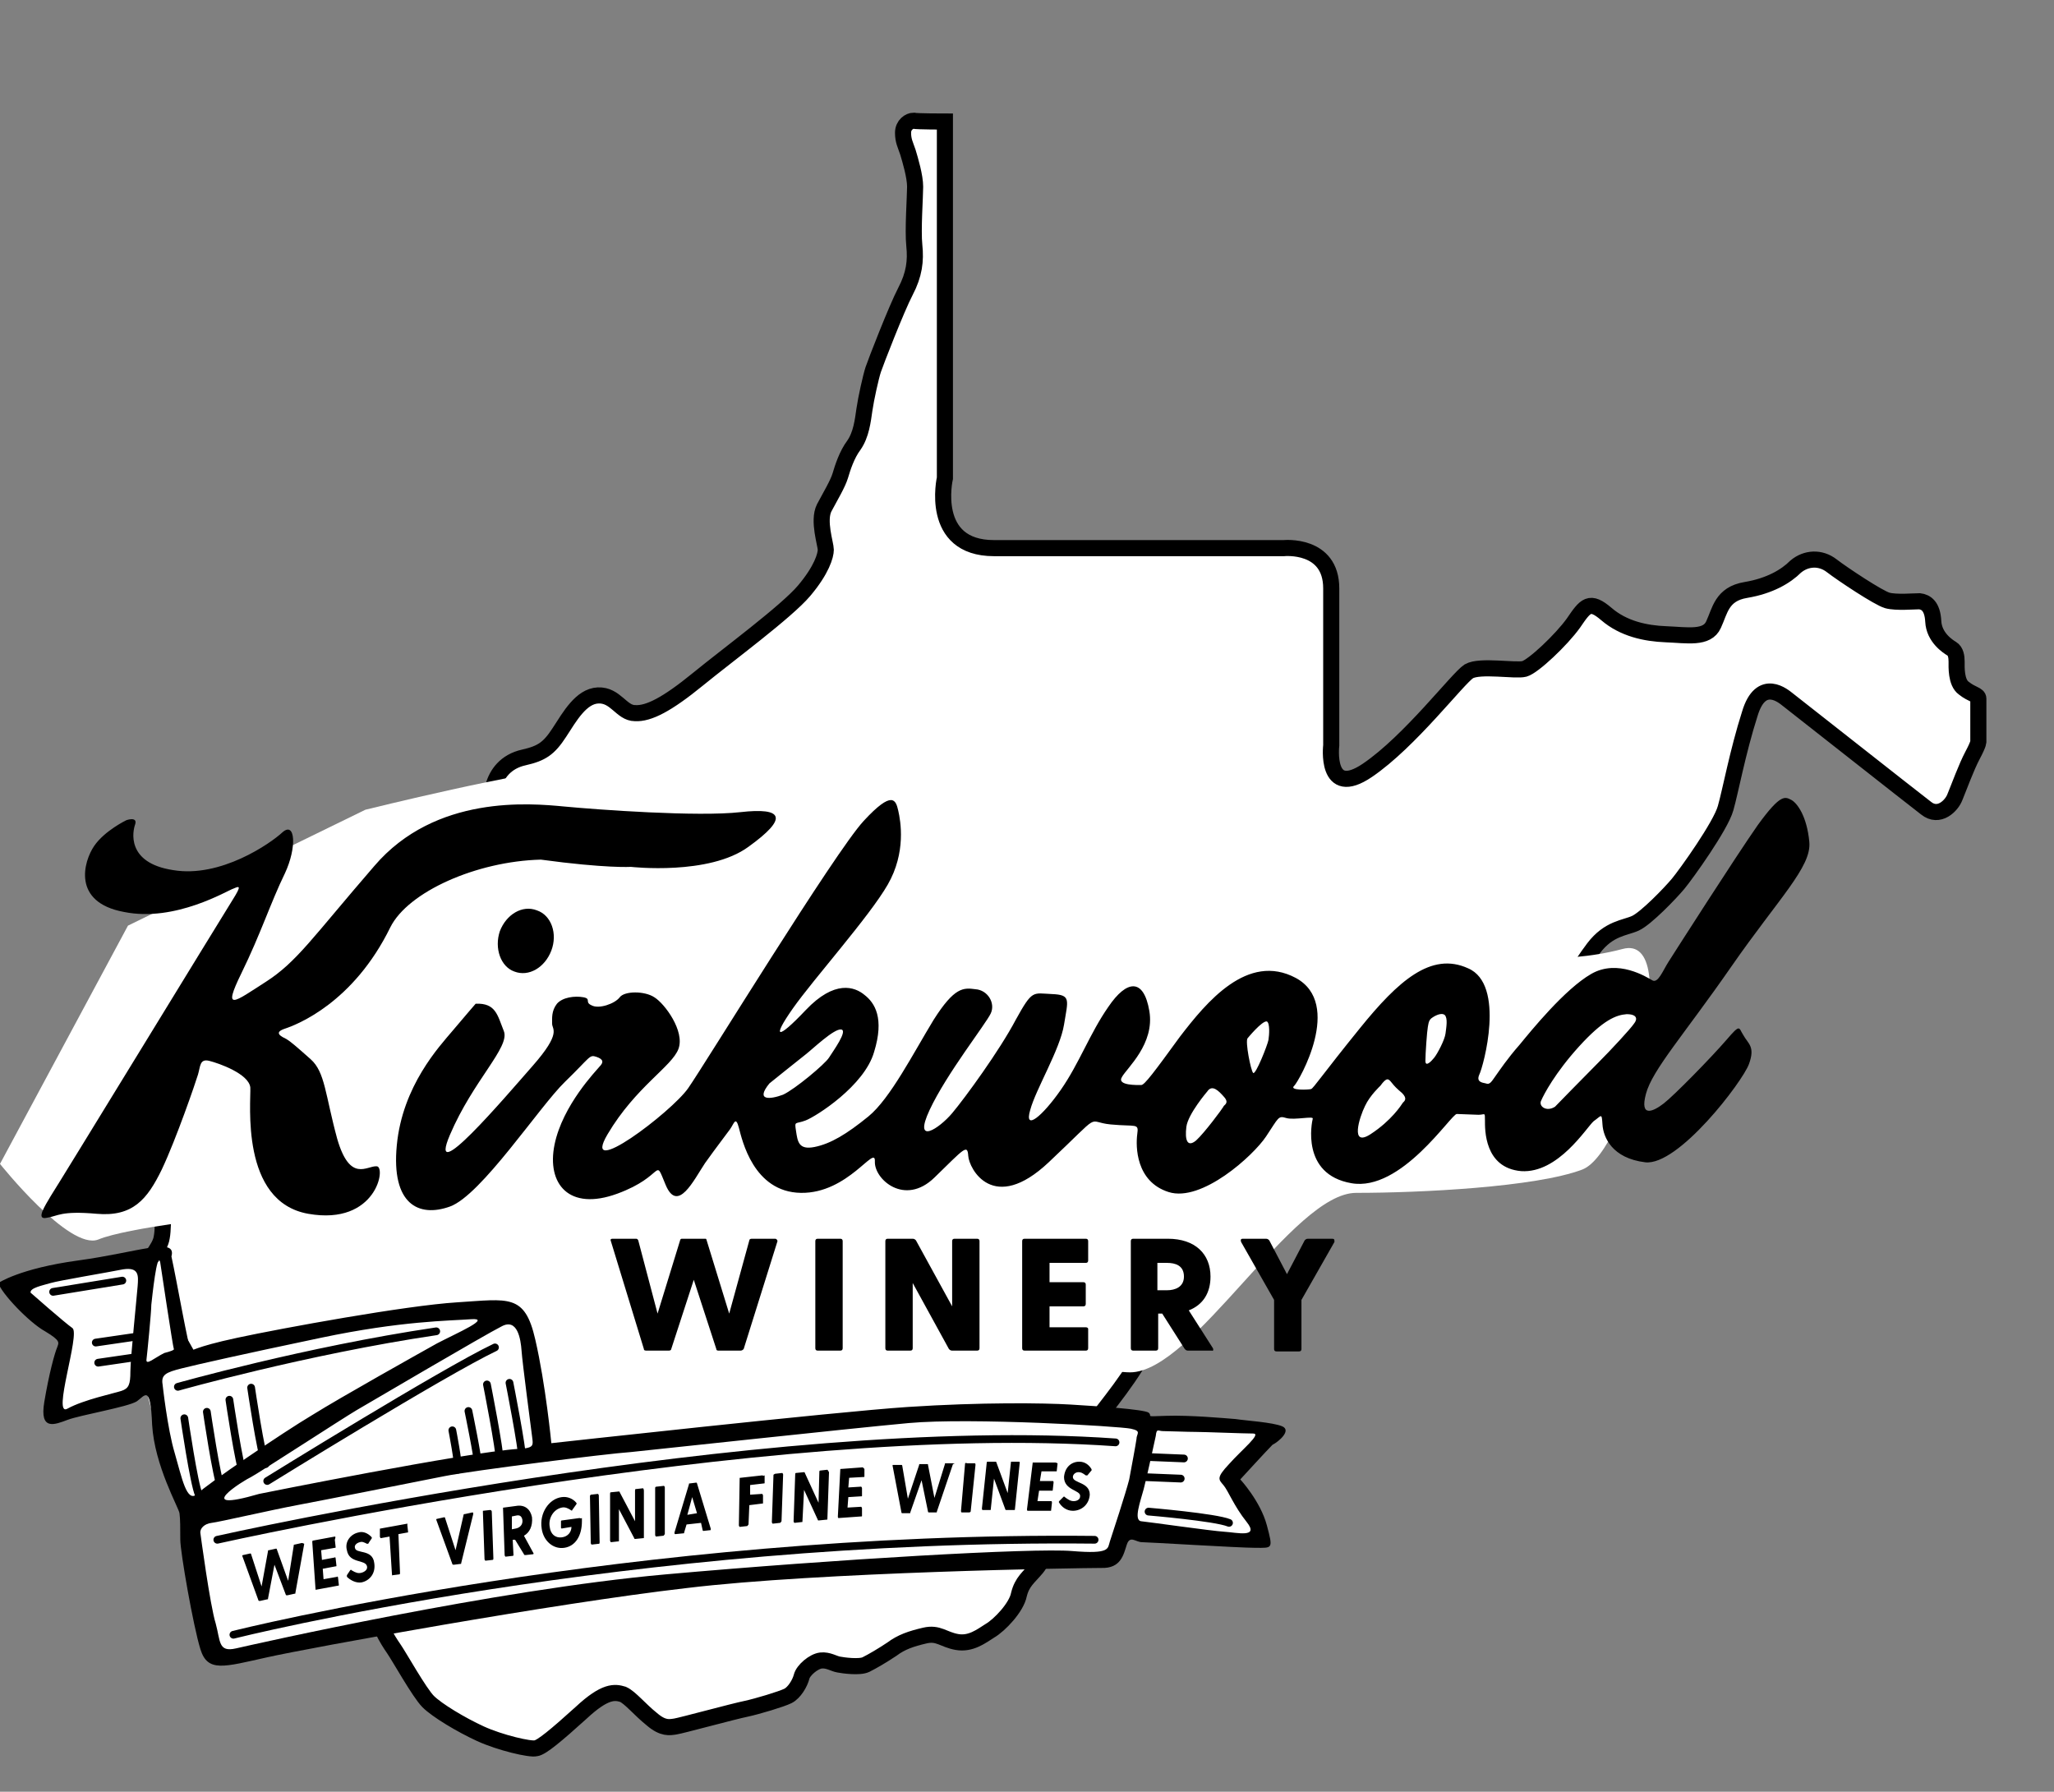 <?xml version="1.0" encoding="UTF-8"?> <svg xmlns="http://www.w3.org/2000/svg" xmlns:xlink="http://www.w3.org/1999/xlink" version="1.1" id="Layer_1" x="0px" y="0px" viewBox="0 0 255.2 222.6" style="enable-background:new 0 0 255.2 222.6;" xml:space="preserve"><rect x="0" y="0" width="255.2" height="222.6" fill="#808080" stroke="none"/> <style type="text/css"> .st0{fill:#FFFFFF;} .st1{fill:none;stroke:#000000;stroke-width:2;} .st2{fill:none;stroke:#000000;stroke-width:0.96;} .st3{fill:none;stroke:#000000;stroke-width:0.96;stroke-linecap:round;} </style> <g> <path class="st0" d="M117.4,15.1v44.3c0,0-2,8.7,6.1,8.7s36,0,36,0s5.9-0.6,5.9,5c0,5.6,0,19.5,0,19.5s-0.8,6.7,4.5,3.1 c5.3-3.6,11.2-11.4,12.6-12.3c1.4-0.8,5.8,0,6.9-0.3c1.1-0.3,4.6-3.6,6.1-5.7c1.5-2.2,2-2.9,4.1-1.1c2.1,1.8,4.8,2.4,7.4,2.5 c2.6,0.1,5.1,0.6,5.9-1.2c0.8-1.7,1-3.8,4-4.3c3-0.5,5-1.7,6.2-2.9c1.3-1.1,3.1-1.2,4.5-0.1c1.3,1,5.8,4,6.9,4.3 c1.1,0.3,3.3,0.1,4,0.1c0.8,0.1,1.6,0.6,1.7,2.5c0.1,2,1.8,3.1,2.3,3.4c0.5,0.3,0.6,1,0.6,1.6c0,0.6-0.1,2.6,0.9,3.3 c1,0.8,1.8,0.8,1.8,1.3c0,0.5,0,5.3,0,5.3s0.1,0.2-0.7,1.7c-0.8,1.5-1.7,4-2.2,5.2c-0.4,1.1-2,2.7-3.6,1.4 c-1.7-1.3-16.8-13.2-17.2-13.5c-0.4-0.3-3.3-2.9-4.7,1.8c-1.5,4.7-2.4,9.6-3,11.7c-0.6,2.2-4.9,8.2-5.9,9.4c-1,1.2-4,4.3-5.3,4.9 c-1.3,0.6-3.3,0.6-5.2,3.1c-1.9,2.5-2.8,4.6-3.9,5c-1.1,0.3-2.4-0.1-3.1-0.4c-0.7-0.3-2.6-1.3-3.9,0.5c-1.3,1.8-6.4,11.7-7,13 c-0.6,1.3-4,8-4.7,8.6c-0.6,0.6-2.3,0.8-4.8,0c-2.5-0.8-5.1-1.6-5.7-2c-0.6-0.4-1.2-1.3-2.1-2.9c-0.9-1.7-1.5-2.7-3.8-2.7 c-2.2,0.1-4.3,7.3-4.7,8.5c-0.5,1.3-2.8,6.9-3.4,8.2c-0.6,1.3-3.8,5.3-4.7,6.4c-1,1.1-2.1,3.3-3.6,6.9c-1.5,3.6-5.3,8-7.2,10.6 c-1.9,2.6-5.3,6.7-6.4,9c-1.1,2.3-1.3,3.2-0.4,4.6c0.9,1.4,1.2,2.5,0.2,3.7c-1,1.2-1.8,1.7-2.2,3.3c-0.3,1.6-2.4,3.8-3.6,4.5 c-1.1,0.7-2.4,1.7-4.1,1.4c-1.7-0.3-2.3-1.2-4-0.8c-1.7,0.4-2.9,0.8-4.1,1.7c-1.2,0.8-2.4,1.5-3.2,1.9c-0.8,0.4-2.9,0.1-3.4,0 c-0.6-0.1-1.3-0.6-2.2-0.5c-0.9,0.1-2.2,1.2-2.4,2c-0.2,0.8-0.9,2-1.7,2.4c-0.8,0.4-3.8,1.3-5.2,1.6c-1.5,0.3-8.1,2.1-8.8,2.2 s-1.5,0.3-2.9-0.9c-1.5-1.2-2.7-2.7-3.6-3.1c-1-0.3-2.2-0.5-5.2,2.3c-3.1,2.8-4.9,4.3-5.6,4.4c-0.7,0.2-4.5-0.7-6.9-1.8 c-2.4-1.1-5.4-2.9-6.5-4c-1.1-1.1-3.6-5.6-4.3-6.6c-0.7-1-2.2-3.4-2.1-5.2c0.1-1.7-0.3-2.9-2-3.5c-1.7-0.6-5-1.9-7.5-4 c-2.6-2.1-6.6-6.2-10-13.7c-3.4-7.5-3.3-8.2-3.6-9.1c-0.3-0.9-2.8-5.1-3.8-6.2c-1-1.1-2.9-2.9-2.3-4.7c0.6-1.8,2.3-3.2,2.5-4.7 c0.3-1.5,0.1-6.7,0.1-8s0.8-2.7,2.7-2.7c2,0,6.1-0.6,7-0.7c0.9-0.1,2.5-1.7,2.9-3.4c0.3-1.7,0.7-4.1,2.4-5.1c1.7-1,3.3-2.1,3.4-3.6 c0.1-1.5-0.1-5.7-0.2-6.7c-0.1-1,1.5-4.5,3.2-7.4c1.7-3,3.4-6.7,6.1-7.1c2.7-0.4,3.9,3.2,4.3,4.2c0.4,1,1.3,2.2,2.9,1.2 c1.6-1,3.1-2.2,3.3-3.3c0.1-1.1-1-3.4-0.8-4.6c0.2-1.2,0.8-1.9,1.7-2.9c1-1,1.7-4.5,2.2-5.9c0.4-1.5,1.5-3.1,3.8-3.6 c2.2-0.5,3.1-1.1,4.4-3.1c1.3-2,2.7-4.5,4.8-4.6c2.2-0.1,2.9,2.2,4.6,2.2c1.7,0.1,4-1.1,7.8-4.2c3.8-3.1,11-8.4,13.2-11 c2.2-2.6,2.7-4.4,2.7-5.1c0-0.7-1-3.6-0.2-5.2c0.8-1.5,1.7-3,2-4c0.3-1,0.8-2.6,1.7-3.8c0.9-1.3,1.1-3,1.3-4.4 c0.2-1.4,0.8-4.1,1.1-5c0.3-0.9,2.9-7.6,4-9.7c1.1-2.1,1.3-3.8,1.1-5.7c-0.2-1.9,0.1-6.1,0.1-7.3c0-1.3-0.6-3.3-0.9-4.3 c-0.3-0.9-0.6-1.4-0.6-2.4c0-1,0.8-1.5,1.3-1.5C113.9,15.1,117.4,15.1,117.4,15.1L117.4,15.1z"></path> <path class="st1" d="M117.4,15.1v44.3c0,0-2,8.7,6.1,8.7s36,0,36,0s5.9-0.6,5.9,5c0,5.6,0,19.5,0,19.5s-0.8,6.7,4.5,3.1 c5.3-3.6,11.2-11.4,12.6-12.3c1.4-0.8,5.8,0,6.9-0.3c1.1-0.3,4.6-3.6,6.1-5.7c1.5-2.2,2-2.9,4.1-1.1c2.1,1.8,4.8,2.4,7.4,2.5 c2.6,0.1,5.1,0.6,5.9-1.2c0.8-1.7,1-3.8,4-4.3c3-0.5,5-1.7,6.2-2.9c1.3-1.1,3.1-1.2,4.5-0.1c1.3,1,5.8,4,6.9,4.3 c1.1,0.3,3.3,0.1,4,0.1c0.8,0.1,1.6,0.6,1.7,2.5c0.1,2,1.8,3.1,2.3,3.4c0.5,0.3,0.6,1,0.6,1.6c0,0.6-0.1,2.6,0.9,3.3 c1,0.8,1.8,0.8,1.8,1.3c0,0.5,0,5.3,0,5.3s0.1,0.2-0.7,1.7c-0.8,1.5-1.7,4-2.2,5.2c-0.4,1.1-2,2.7-3.6,1.4 c-1.7-1.3-16.8-13.2-17.2-13.5c-0.4-0.3-3.3-2.9-4.7,1.8c-1.5,4.7-2.4,9.6-3,11.7c-0.6,2.2-4.9,8.2-5.9,9.4c-1,1.2-4,4.3-5.3,4.9 c-1.3,0.6-3.3,0.6-5.2,3.1c-1.9,2.5-2.8,4.6-3.9,5c-1.1,0.3-2.4-0.1-3.1-0.4c-0.7-0.3-2.6-1.3-3.9,0.5c-1.3,1.8-6.4,11.7-7,13 c-0.6,1.3-4,8-4.7,8.6c-0.6,0.6-2.3,0.8-4.8,0c-2.5-0.8-5.1-1.6-5.7-2c-0.6-0.4-1.2-1.3-2.1-2.9c-0.9-1.7-1.5-2.7-3.8-2.7 c-2.2,0.1-4.3,7.3-4.7,8.5c-0.5,1.3-2.8,6.9-3.4,8.2c-0.6,1.3-3.8,5.3-4.7,6.4c-1,1.1-2.1,3.3-3.6,6.9c-1.5,3.6-5.3,8-7.2,10.6 c-1.9,2.6-5.3,6.7-6.4,9c-1.1,2.3-1.3,3.2-0.4,4.6c0.9,1.4,1.2,2.5,0.2,3.7c-1,1.2-1.8,1.7-2.2,3.3c-0.3,1.6-2.4,3.8-3.6,4.5 c-1.1,0.7-2.4,1.7-4.1,1.4c-1.7-0.3-2.3-1.2-4-0.8c-1.7,0.4-2.9,0.8-4.1,1.7c-1.2,0.8-2.4,1.5-3.2,1.9c-0.8,0.4-2.9,0.1-3.4,0 c-0.6-0.1-1.3-0.6-2.2-0.5c-0.9,0.1-2.2,1.2-2.4,2c-0.2,0.8-0.9,2-1.7,2.4c-0.8,0.4-3.8,1.3-5.2,1.6c-1.5,0.3-8.1,2.1-8.8,2.2 s-1.5,0.3-2.9-0.9c-1.5-1.2-2.7-2.7-3.6-3.1c-1-0.3-2.2-0.5-5.2,2.3c-3.1,2.8-4.9,4.3-5.6,4.4c-0.7,0.2-4.5-0.7-6.9-1.8 c-2.4-1.1-5.4-2.9-6.5-4c-1.1-1.1-3.6-5.6-4.3-6.6c-0.7-1-2.2-3.4-2.1-5.2c0.1-1.7-0.3-2.9-2-3.5c-1.7-0.6-5-1.9-7.5-4 c-2.6-2.1-6.6-6.2-10-13.7c-3.4-7.5-3.3-8.2-3.6-9.1c-0.3-0.9-2.8-5.1-3.8-6.2c-1-1.1-2.9-2.9-2.3-4.7c0.6-1.8,2.3-3.2,2.5-4.7 c0.3-1.5,0.1-6.7,0.1-8s0.8-2.7,2.7-2.7c2,0,6.1-0.6,7-0.7c0.9-0.1,2.5-1.7,2.9-3.4c0.3-1.7,0.7-4.1,2.4-5.1c1.7-1,3.3-2.1,3.4-3.6 c0.1-1.5-0.1-5.7-0.2-6.7c-0.1-1,1.5-4.5,3.2-7.4c1.7-3,3.4-6.7,6.1-7.1c2.7-0.4,3.9,3.2,4.3,4.2c0.4,1,1.3,2.2,2.9,1.2 c1.6-1,3.1-2.2,3.3-3.3c0.1-1.1-1-3.4-0.8-4.6c0.2-1.2,0.8-1.9,1.7-2.9c1-1,1.7-4.5,2.2-5.9c0.4-1.5,1.5-3.1,3.8-3.6 c2.2-0.5,3.1-1.1,4.4-3.1c1.3-2,2.7-4.5,4.8-4.6c2.2-0.1,2.9,2.2,4.6,2.2c1.7,0.1,4-1.1,7.8-4.2c3.8-3.1,11-8.4,13.2-11 c2.2-2.6,2.7-4.4,2.7-5.1c0-0.7-1-3.6-0.2-5.2c0.8-1.5,1.7-3,2-4c0.3-1,0.8-2.6,1.7-3.8c0.9-1.3,1.1-3,1.3-4.4 c0.2-1.4,0.8-4.1,1.1-5c0.3-0.9,2.9-7.6,4-9.7c1.1-2.1,1.3-3.8,1.1-5.7c-0.2-1.9,0.1-6.1,0.1-7.3c0-1.3-0.6-3.3-0.9-4.3 c-0.3-0.9-0.6-1.4-0.6-2.4c0-1,0.8-1.5,1.3-1.5C113.9,15.1,117.4,15.1,117.4,15.1L117.4,15.1z"></path> <path class="st0" d="M45.4,100.6c0,0,20.2-5,25.2-5c5,0,115.2,23,115.2,23s7.9,1.4,15.8-0.7c7.7-2.1,0.7,25.2-5,27.4 c-5.8,2.2-20.2,2.9-28.1,2.9c-7.9,0-20.2,22.3-28.1,22.3c-7.9,0-111.6-19.4-111.6-19.4s-13,1.4-16.6,2.9 c-3.6,1.4-12.2-9.4-12.2-9.4L15.9,115L45.4,100.6L45.4,100.6z"></path> <path d="M214.5,129.2c-1.9,2.2-6.5,6.9-7.8,7.9c-1.3,1-3,1.8-2.2-1.2c0.8-3,4.7-7.3,10.6-15.8c5.9-8.5,10-12.4,9.7-15.5 c-0.3-3.2-1.5-4.8-2.2-5.2c-0.8-0.4-1.3-0.9-4.2,3.1c-2.8,4-10.4,15.9-11.1,17c-0.7,1.1-1.3,2.7-2,2.3c-0.7-0.4-4.3-2.7-7.6-0.8 c-3.3,1.9-7.5,7.1-8.9,8.8c-1.5,1.7-2.5,3.2-3,3.9c-0.5,0.7-0.7,1.1-1.2,0.9c-0.5-0.1-1.2-0.2-0.8-1.1c0.5-1,3.3-11.2-1.4-13.2 c-4.6-2.1-8.7,1.6-13.4,7.4c-4.7,5.8-5.8,7.5-6.1,7.6c-0.3,0.1-2.8,0.2-2.1-0.4c0.6-0.6,6.1-10.2,0.2-13.4c-6-3.2-11.1,3-14.4,7.3 c-3.2,4.4-4.4,6-4.8,6c-0.4,0-3.1,0.1-2.4-1c0.6-1.1,4.1-4.1,3.4-8.2c-0.7-4.1-2.8-3.9-5.1-0.5c-2.3,3.3-3.6,7-5.9,10.3 c-2.3,3.3-4.6,5.2-3.8,2.5c0.7-2.6,3.7-7.5,4.2-10.6c0.5-3.1,0.9-3.7-1.5-3.8c-2.4-0.1-2.4-0.6-4.5,3.2c-2,3.8-6.3,9.7-7.9,11.6 c-1.6,1.9-4.9,4.1-2.8-0.4c2.1-4.5,7-10.7,7.6-12c0.6-1.3-0.4-2.9-1.9-3c-1.5-0.2-2.6-0.3-5.2,3.8c-2.5,4.1-5.4,9.8-8.1,12 c-2.7,2.2-4.7,3.4-6.7,3.8c-2,0.4-2.1-0.7-2.3-2c-0.2-1.3-0.1-0.8,1.2-1.3c1.3-0.5,7.3-4.3,8.5-8.5c1.3-4.2,0.1-6.1-1.2-7.1 c-1.2-1-3.7-1.9-7.3,1.9c-3.6,3.8-4.2,3.5-1.6-0.2c2.6-3.7,9.5-11.4,11.8-15.4c2.3-4,1.6-7.9,1.3-9.2c-0.3-1.3-0.7-2.6-4.3,1.3 c-3.6,3.9-19.7,30.2-21.8,33.2c-2.1,3-13.5,11.6-10,5.7c3.5-5.9,8-8.4,8.8-10.6c0.8-2.2-1.7-5.6-3-6.4c-1.2-0.8-3.7-0.8-4.3,0 c-0.6,0.8-2.6,1.5-3.5,1c-0.9-0.4,0-0.8-1-1c-1.1-0.2-2.6,0-3.3,0.8c-0.7,0.9-0.6,1.8-0.6,2.5c0,0.7,1.2,1.1-2.4,5.2 c-3.6,4.1-13.2,15.4-10.3,8.6c2.9-6.8,7.5-10.9,6.7-12.9c-0.8-2-1-3.5-3.5-3.4c0,0-1.3,1.5-2.9,3.4c-1.6,1.9-6.2,6.8-6.9,14.2 c-0.7,7.3,2.7,9,6.6,7.6c3.9-1.4,11.1-12.4,14.3-15.5s3-3.4,3.9-3.1c0.9,0.3,0.9,0.7,0.4,1.2c-0.4,0.5-4.6,4.8-5.6,9.7 c-1,4.9,1.8,8.3,7.8,6.1c6-2.2,4.5-4.7,6-1.1c1.5,3.6,3.5-0.6,4.9-2.7c1.5-2.1,2.6-3.5,3.1-4.2c0.5-0.7,0.7-1.7,1.1-0.2 c0.4,1.5,1.8,8,7.7,8.1c5.9,0.1,9.3-6.1,9.2-3.9c-0.1,2.2,3.7,5.6,7.4,2c3.7-3.6,4.1-4.2,4.2-2.7c0.1,1.6,3.1,7.3,10,0.8 c6.9-6.5,4.5-5,7.7-4.7c3.2,0.3,3.5-0.2,3.3,1.2c-0.2,1.5-0.2,5.9,3.9,7.2c4.1,1.3,10.5-4.5,12.1-6.9c1.6-2.4,1.5-2.6,2.5-2.3 c1,0.3,3.5-0.3,3.3,0.1c-0.1,0.4-1.5,6.9,4.8,8c6.2,1.1,12.4-8.6,13.1-8.6l2.7,0.1c0.8,0,0.8-0.4,0.8,0.7c0,1.1-0.1,5.9,4.5,6.3 c4.6,0.3,8.1-5.4,9-6.2c1-0.7,1-1.1,1.1,0.4c0.1,1.6,1.2,4.2,5.3,4.7c4.1,0.5,12.1-10,12.9-12.2c0.8-2.2-0.1-2.5-0.7-3.6 C216,127.7,216.3,127.1,214.5,129.2L214.5,129.2z M95.6,134.6c0,0,3.6-2.9,4.5-3.6c0.9-0.7,3.5-3.2,4.4-3.1c0.9,0.1-1,2.7-1.5,3.5 c-0.5,0.8-4.2,3.9-5.7,4.6C95.7,136.6,93.8,136.8,95.6,134.6L95.6,134.6z M152,137.5c-0.1,0.2-2.3,3.2-3.4,4.2 c-1.1,0.9-1.4-0.1-1.2-1.7c0.2-1.6,2.6-4.4,2.6-4.4c0.6-0.9,1.4-0.1,2.1,0.7C152.8,137.1,152,137.3,152,137.5L152,137.5z M157.6,129.2c-0.1,0.6-1.6,4.4-1.9,4.1c-0.3-0.3-1-3.9-0.7-4.3c0,0,1.8-2.2,2.4-2.1C157.8,127.1,157.7,128.6,157.6,129.2 L157.6,129.2z M174.3,137c-0.2,0.3-1.4,2.2-4,3.9c-2.6,1.7-1.4-2.1-0.7-3.5c0.6-1.3,1.9-2.5,1.9-2.5c0.8-1.1,1-0.9,1.4-0.4 c0.4,0.5,0.6,0.7,1.3,1.3C174.9,136.5,174.5,136.8,174.3,137L174.3,137z M179.6,128.4c-0.1,0.8-1,2.5-1.4,3 c-0.4,0.5-1.1,1.2-1.1,0.4c0-0.9,0.2-3.7,0.3-4.2c0.1-0.5,0.1-0.9,0.6-1.2c0,0,1-0.7,1.5-0.3C179.9,126.5,179.7,127.6,179.6,128.4 L179.6,128.4z M203,127.2c-0.4,0.6-2.8,3.2-4.4,4.8c-1.6,1.6-5.4,5.5-5.4,5.5c-1.1,0.7-2.1-0.1-1.7-0.8c0.3-0.7,1.7-3.4,4.7-6.7 c3-3.3,4.6-3.9,5.9-4C203.4,126,203.5,126.6,203,127.2L203,127.2z"></path> <path d="M15.7,101.9c0,0-2.7,1.3-4,3.2c-1.3,1.9-2.8,7,3.7,8.2c6.4,1.3,12.9-2.7,13.6-2.9c0.7-0.3,1.1-0.5-0.1,1.4 c-1.2,1.9-21.8,35.6-22.6,36.8c-0.7,1.2-1.9,3-0.5,2.7c1.4-0.2,1.7-0.9,6.2-0.5c4.5,0.4,6.3-1.8,8.1-5.5c1.8-3.8,4.2-10.8,4.5-11.8 c0.3-1,0.2-2,1.4-1.7c1.2,0.3,4.9,1.6,5.1,3.3c0.1,1.8-1.3,14.2,7.2,15.7c8.5,1.5,9.7-5.9,8.5-5.9c-1.2-0.1-3.3,2.1-4.9-3.4 c-1.5-5.5-1.5-8.3-3.3-9.9c-1.8-1.6-2.5-2.2-3-2.5c-0.6-0.3-1.7-0.8-0.2-1.3s8.5-3.2,13.1-12.6c2.2-4.4,10.7-8.2,18.7-8.4 c8.1,1.1,11.2,0.9,11.2,0.9s9.7,1.1,14.6-2.5c5-3.6,4.3-4.9-1-4.3c-5.3,0.6-17.7-0.3-21.9-0.7s-16-1.5-23.6,7.4 c-7.7,8.9-9.6,11.9-13.5,14.4c-3.9,2.5-5.4,3.8-3-1.1c2.4-4.9,3.6-8.7,5.4-12.4c1.5-3.2,1.3-6.5-0.3-5.1c-1.5,1.4-7.7,5.7-13.6,4.7 c-5.9-0.9-5-4.9-4.7-5.7C17.1,101.4,15.7,101.9,15.7,101.9"></path> <path d="M63.9,120.7c1.8,0.7,3.8-0.5,4.6-2.6c0.8-2.1,0-4.4-1.8-5c-1.8-0.7-3.8,0.5-4.6,2.6C61.4,117.8,62.2,120.1,63.9,120.7"></path> <path d="M96.3,153.9h-2.9c-0.2,0-0.3,0.1-0.3,0.2l-2.5,9.1l-2.8-9.1c0-0.1-0.1-0.2-0.1-0.2c0,0-0.1,0-0.2,0h-2.7 c-0.1,0-0.1,0-0.1,0c-0.1,0-0.2,0.1-0.2,0.2l-2.8,9.1l-2.4-9.1c-0.1-0.2-0.2-0.2-0.3-0.2h-2.9c-0.2,0-0.3,0.1-0.2,0.3l4.1,13.4 c0,0.2,0.2,0.2,0.4,0.2h2.7c0.2,0,0.3-0.1,0.3-0.2l2.8-8.6l2.8,8.6c0,0.2,0.2,0.2,0.3,0.2h2.7c0.2,0,0.3-0.1,0.4-0.2l4.2-13.4 C96.6,154.1,96.5,153.9,96.3,153.9L96.3,153.9z M101.3,154.2v13.3c0,0.2,0.1,0.3,0.3,0.3h2.8c0.2,0,0.3-0.1,0.3-0.3v-13.3 c0-0.2-0.1-0.3-0.3-0.3h-2.8C101.4,153.9,101.3,154,101.3,154.2L101.3,154.2z M121.4,153.9h-2.8c-0.2,0-0.3,0.1-0.3,0.3v8.1 l-4.5-8.2c-0.1-0.1-0.2-0.2-0.4-0.2h-3.1c-0.2,0-0.3,0.1-0.3,0.3v13.3c0,0.2,0.1,0.3,0.3,0.3h2.8c0.2,0,0.3-0.1,0.3-0.3v-8.1 l4.5,8.2c0.1,0.1,0.2,0.2,0.4,0.2h3.1c0.2,0,0.3-0.1,0.3-0.3v-13.3C121.7,154,121.6,153.9,121.4,153.9L121.4,153.9z M134.9,164.9 h-4.5v-2.6h4.2c0.2,0,0.3-0.1,0.3-0.3v-2.4c0-0.2-0.1-0.3-0.3-0.3h-4.2v-2.4h4.5c0.2,0,0.3-0.1,0.3-0.3v-2.4c0-0.2-0.1-0.3-0.3-0.3 h-7.6c-0.2,0-0.3,0.1-0.3,0.3v13.3c0,0.2,0.1,0.3,0.3,0.3h7.6c0.2,0,0.3-0.1,0.3-0.3v-2.4C135.2,165,135.1,164.9,134.9,164.9 L134.9,164.9z M150.7,167.5l-3-4.7c1.8-0.7,2.7-2.2,2.7-4.2c0-2.8-1.9-4.7-5.3-4.7h-4.3c-0.2,0-0.3,0.1-0.3,0.3v13.3 c0,0.2,0.1,0.3,0.3,0.3h2.8c0.2,0,0.3-0.1,0.3-0.3v-4.3h0.5l2.8,4.4c0.1,0.1,0.2,0.2,0.4,0.2h3 C150.7,167.9,150.8,167.7,150.7,167.5L150.7,167.5z M143.8,156.9h1.2c1,0,2.1,0.3,2.1,1.7c0,1.3-1.1,1.7-2.1,1.7h-1.2V156.9 L143.8,156.9z M165.5,153.9h-3c-0.2,0-0.3,0.1-0.4,0.2l-2.2,4.2l-2.2-4.2c-0.1-0.1-0.2-0.2-0.4-0.2h-2.9c-0.2,0-0.3,0.1-0.2,0.4 l4.1,7.2v6.1c0,0.2,0.1,0.3,0.3,0.3h2.8c0.2,0,0.3-0.1,0.3-0.3v-6.1l4.1-7.2C165.8,154,165.8,153.9,165.5,153.9L165.5,153.9z"></path> <path class="st2" d="M27.1,102.7"></path> <path class="st0" d="M2.2,159.8l17.5-3l3.5,11.7c0,0,35.6-7.3,39.2-4.7s3.6,6.2,4,8c0.4,1.8,0.7,8.7,0.7,8.7s24-2.9,26.5-2.9 c2.5,0,35.9-2.5,42.8-1.5c6.9,1.1,10.9,1.1,10.9,1.1l10.2,0.7l-4.4,5.4l3.6,8h-4.4l-13.1-1.5l-1.8,4.4l-17.8,0.4l-40.6,2.9l-26.5,4 l-23.9,4.7l-2.5-1.5l-2.5-16.7l-2.2-2.9l-3.3-12.7l-3.6,1.1l-8.3,2.5l1.8-9.8L2.2,159.8L2.2,159.8z"></path> <path class="st2" d="M24.3,148.1"></path> <path d="M159.3,177.2c-1.2-0.5-4.5-0.7-5.8-0.9c-1.3-0.1-5.7-0.5-8.6-0.4c-2.9,0.1-1.6,0.1-2.2-0.4c-0.6-0.4-6.3-0.8-9.7-1 c-3.3-0.2-11.1-0.3-20.2,0.3c-9.1,0.6-44.3,4.5-44.3,4.5s-0.7-7.3-2-12.9c-1.3-5.7-3.3-5-9.7-4.6c-6.4,0.4-21.7,3.2-27.3,4.4 c-5.6,1.2-5.5,1.7-5.8,1.5c-0.3-0.3-1.7-8.4-2.4-11.6c0.7-2.5-4.2-0.5-11.6,0.5c-7.3,1-9.9,2.8-9.9,2.8c0.3,1.2,3.8,4.9,5.8,6 c2,1.2,1.7,1.4,1.5,2c-0.3,0.7-1,3.2-1.6,6.8c-0.6,3.6,1.3,2.8,2.9,2.2c1.6-0.6,7.5-1.6,8.6-2.3c1-0.7,1.7-2.2,1.9,2.9 c0.3,5.1,3.3,10.3,3.4,11c0.1,0.7,0.1,1.9,0.1,3.3c0,1.5,1.6,10.7,2.5,13.6c0.9,2.9,2.9,2.2,8.3,1c5.4-1.2,35.6-6.7,52.1-8.6 c16.5-2,49-2.5,51.5-2.5c2.5,0.1,2.8-1.7,3.2-2.9c0.4-1.2,1.1-0.3,1.9-0.3c0.8,0,12,0.7,14.1,0.7c2.1,0,2.2,0.2,1.4-2.8 c-0.8-3-3.3-5.7-3.3-5.7s3.3-3.6,4-4.3C158.9,179.1,160.5,177.7,159.3,177.2L159.3,177.2z M17.1,159.8c-0.1,1.3-0.9,9-0.9,10.6 c0,1.6-0.2,2.1-1.1,2.4c-0.9,0.3-4.7,1.1-6.7,2.2c-2,1.2,1.6-9.3,0.6-10c-1-0.7-5.2-4.4-5.2-4.4c-0.1-0.6,1.5-0.9,2.5-1.2 c1-0.3,7-1.3,9-1.7C17.3,157.4,17.2,158.5,17.1,159.8L17.1,159.8z M62.3,164.8c2-1.1,2.4,1.6,2.5,3c0.1,1.5,1.2,9.8,1.3,10.6 c0.1,0.8,0.2,1.2-0.3,1.4c-0.5,0.2-1.3,0.2-1.3,0.2c-6.5,0.4-32.3,5.6-32.3,5.6c-8.6,2.5-1.9-1.7-1-2.1c0.8-0.4,11.4-7.3,13.1-8.3 C46.2,174.1,60.3,165.8,62.3,164.8L62.3,164.8z M18.2,168.9c0.1-0.8,0.6-5.9,0.6-6.8c0.1-0.9,0.7-6.7,1.1-5.3 c0,0,1.6,10.7,1.7,10.8c0.1,0.1-0.4,0.3-1.2,0.5C19.2,168.7,18.1,169.7,18.2,168.9L18.2,168.9z M21.7,180.5c-0.9-3-1.5-8.5-1.5-8.5 c-0.2-1.2,0.4-1.5,2.4-2c2-0.5,7.3-1.7,17.3-3.8c10-2.1,15.9-2.1,18.6-2.3c2.7-0.2-1.7,1.7-4.2,3c-2.5,1.4-11.8,6.6-15.5,8.9 c-3.7,2.2-13.1,8.6-14.3,9.8C23.2,186.8,22.6,183.6,21.7,180.5L21.7,180.5z M141.2,178.8c-0.1,0.7-0.6,3.4-0.9,5 c-0.4,1.6-2.1,6.8-2.4,7.7c-0.3,0.9,0.1,1.6-4.7,1.2c-4.8-0.4-29.2,1-50.5,2.9c-21.3,1.9-51.2,8.7-53.4,9.2 c-2.2,0.5-1.9-0.9-2.5-3.1c-0.7-2.2-1.9-11.2-1.9-11.2c-0.1-0.6,0.5-1.2,1.4-1.3c0.9-0.1,7.4-1.6,10.6-2.2 c3.2-0.6,14.8-2.9,18.3-3.6c3.5-0.7,20.2-2.8,23.2-3c3-0.3,26.9-2.9,34.5-3.6c7.7-0.7,26.2,0.4,27.6,0.7S141.2,178.1,141.2,178.8 L141.2,178.8z M152.7,181.9c-1.6,1.7-1.3,1.9-0.7,2.6c0.6,0.7,1.3,2.6,2.9,4.6c1.6,2-1.2,1.3-2.8,1.2c-1.6-0.1-9.3-1.2-10.3-1.3 c-1-0.1-0.1-2.5,0.3-4c0.4-1.5,1.5-6.6,1.5-6.6c0.1-1,0.3-0.6,0.9-0.6c0.6,0,3,0.1,4.1,0.1c1,0,6,0.2,7.1,0.2 S154.3,180.1,152.7,181.9L152.7,181.9z"></path> <path class="st3" d="M27,191.3c0,0,67.7-15.2,111.6-12.1 M29,203.1c0,0,49.4-12.4,107-11.8 M22.1,172.3c0,0,15.9-4.5,32.1-6.9 M33.2,184c0,0,21.8-13.5,28.3-16.6 M6.6,160.5l8.6-1.4 M142.7,187.8c0,0,8.3,0.7,10,1.4 M22.9,176.2c0,0,1.2,8.2,1.8,9.5"></path> <path class="st3" d="M63.3,171.8c0,0,1.6,8.1,1.6,9.6"></path> <path class="st3" d="M25.7,175.4c0,0,1.2,8.2,1.8,9.5"></path> <path class="st3" d="M60.5,172c0,0,1.6,8.1,1.6,9.6 M58.2,175.3c0,0,1.2,5.8,1.2,6.8"></path> <path class="st3" d="M56.2,177.7c0,0,0.8,4.1,0.7,4.9"></path> <path class="st3" d="M28.5,173.9c0,0,1.2,8.2,1.8,9.5 M31.2,172.4c0,0,1.2,8.2,1.8,9.5"></path> <path class="st3" d="M142.2,181l4.9,0.2 M141.8,183.5l4.9,0.2"></path> <path class="st3" d="M11.9,166.8l4.8-0.7 M12.2,169.3l4.8-0.7"></path> <path class="st2" d="M-7.1,145.9"></path> <path d="M37.5,191.7l-0.9,0.2c-0.1,0-0.1,0-0.1,0.1l-0.7,4.4l-1.4-3.9c0-0.1-0.1-0.1-0.1-0.1l-0.9,0.2c-0.1,0-0.1,0-0.1,0.1 l-0.8,4.4l-1.3-4c0-0.1-0.1-0.1-0.1-0.1l-0.9,0.2c-0.1,0-0.1,0.1-0.1,0.1l2,5.5c0,0.1,0.1,0.1,0.2,0.1l0.9-0.2c0.1,0,0.1,0,0.1-0.1 l0.8-4.2l1.4,3.7c0,0.1,0.1,0.1,0.2,0.1l0.9-0.2c0.1,0,0.1,0,0.1-0.1l1.1-6.1C37.6,191.7,37.5,191.7,37.5,191.7L37.5,191.7z M41.6,190.9l-2.7,0.5c-0.1,0-0.1,0.1-0.1,0.2l0.4,5.8c0,0.1,0.1,0.2,0.1,0.1l2.7-0.5c0.1,0,0.1,0,0.1-0.1l-0.1-0.9 c0-0.1-0.1-0.2-0.1-0.1l-1.7,0.3l-0.1-1.3l1.6-0.3c0.1,0,0.1,0,0.1-0.1l-0.1-0.9c0-0.1-0.1-0.2-0.1-0.1l-1.6,0.3l-0.1-1.2l1.7-0.3 c0.1,0,0.1,0,0.1-0.1l-0.1-0.9C41.7,191,41.7,190.9,41.6,190.9L41.6,190.9z M44.1,192.3c-0.1-0.3,0.2-0.6,0.6-0.7 c0.3-0.1,0.5,0,0.9,0.2c0.1,0,0.2,0,0.2-0.1l0.4-0.6c0-0.1,0-0.1-0.1-0.2c-0.4-0.4-1-0.7-1.6-0.5c-0.9,0.2-1.7,1.1-1.4,2.2 c0.3,1.7,2.3,1.1,2.5,2c0.1,0.4-0.3,0.7-0.7,0.8c-0.4,0.1-0.7,0-1.2-0.3c-0.1-0.1-0.1-0.1-0.2,0l-0.4,0.6c0,0.1,0,0.1,0,0.2 c0.4,0.4,1.1,0.8,1.8,0.7c1-0.2,1.8-1.1,1.6-2.4C46.3,192.4,44.2,193.1,44.1,192.3L44.1,192.3z M50.6,189.3l-3.3,0.6 c-0.1,0-0.1,0-0.1,0.1l0,0.9c0,0.1,0.1,0.2,0.1,0.2l1.1-0.2l0.3,4.7c0,0.1,0.1,0.2,0.1,0.1l0.8-0.1c0.1,0,0.1-0.1,0.1-0.2l-0.2-4.8 l1.1-0.2c0.1,0,0.1,0,0.1-0.1l-0.1-0.9C50.7,189.4,50.6,189.3,50.6,189.3L50.6,189.3z M57.6,188.2l-1,4.4l-1.3-4 c0-0.1-0.1-0.1-0.1-0.1l-0.9,0.2c-0.1,0-0.1,0.1-0.1,0.1l2,5.5c0,0.1,0.1,0.1,0.2,0.1l0.8-0.1c0.1,0,0.1,0,0.1-0.1l1.5-6.1 c0-0.1,0-0.2-0.1-0.2l-0.9,0.2C57.7,188.1,57.6,188.1,57.6,188.2L57.6,188.2z M60,187.9l0.2,5.8c0,0.1,0.1,0.2,0.1,0.2l0.9-0.1 c0.1,0,0.1-0.1,0.1-0.2l-0.2-5.8c0-0.1-0.1-0.2-0.2-0.2l-0.9,0.1C60,187.7,60,187.8,60,187.9L60,187.9z M65.1,190.8 c0.7-0.4,1.1-1.2,1-2.3c-0.2-1-0.9-1.6-2-1.4l-1.5,0.2c-0.1,0-0.1,0-0.1,0.1l0.2,5.8c0,0.1,0.1,0.2,0.1,0.2l0.9-0.1 c0.1,0,0.1-0.1,0.1-0.1l-0.1-1.9l0.3,0l1.1,1.8c0,0.1,0.1,0.1,0.2,0.1l0.9-0.1c0.1,0,0.1-0.1,0.1-0.1L65.1,190.8L65.1,190.8z M63.6,188.4l0.5-0.1c0.4-0.1,0.7,0,0.8,0.5c0.1,0.6-0.3,1-0.8,1.1l-0.5,0.1L63.6,188.4L63.6,188.4z M72,188.6l-2.2,0.3 c-0.1,0-0.1,0.1-0.1,0.1l0,0.8c0,0.1,0.1,0.1,0.1,0.1l1.2-0.2c0,0.6-0.4,1.2-1.2,1.3c-0.8,0.1-1.4-0.4-1.5-1.3 c-0.2-1.1,0.5-2.2,1.5-2.4c0.4-0.1,0.8,0.1,1.1,0.3c0.1,0.1,0.2,0.1,0.2,0l0.5-0.7c0.1-0.1,0-0.2,0-0.2c-0.4-0.5-1.1-0.8-1.8-0.7 c-1.6,0.2-2.8,2-2.5,3.9c0.2,1.5,1.4,2.6,2.8,2.4c1.4-0.2,2.2-1.5,2.2-3.3l0-0.4C72.1,188.7,72.1,188.6,72,188.6L72,188.6z M73.3,185.9l0.1,5.8c0,0.1,0.1,0.2,0.1,0.2l0.9-0.1c0.1,0,0.1-0.1,0.1-0.2l-0.1-5.8c0-0.1-0.1-0.2-0.1-0.2l-0.9,0.1 C73.3,185.8,73.3,185.8,73.3,185.9L73.3,185.9z M79.9,184.9L79,185c-0.1,0-0.1,0.1-0.1,0.2l0,3.8l-1.9-3.6c0-0.1-0.1-0.1-0.1-0.1 l-1,0.1c-0.1,0-0.1,0.1-0.1,0.2l0,5.8c0,0.1,0.1,0.2,0.1,0.2l0.9-0.1c0.1,0,0.1,0,0.1-0.1l0-3.9l1.9,3.6c0,0.1,0.1,0.1,0.1,0.1 l1-0.1c0.1,0,0.1,0,0.1-0.1l0-5.8C80,185,79.9,184.9,79.9,184.9L79.9,184.9z M81.4,184.9l0,5.8c0,0.1,0.1,0.2,0.1,0.2l0.9-0.1 c0.1,0,0.1-0.1,0.2-0.2l0-5.8c0-0.1-0.1-0.2-0.1-0.2l-0.9,0.1C81.4,184.7,81.4,184.8,81.4,184.9L81.4,184.9z M88.3,189.9l-1.7-5.6 c0-0.1-0.1-0.1-0.1-0.1l-0.8,0.1c-0.1,0-0.1,0-0.1,0.1l-1.8,6c0,0.1,0,0.2,0.1,0.2l1-0.1c0.1,0,0.1,0,0.1-0.1l0.3-1l1.8-0.2 l0.2,0.9c0,0.1,0.1,0.1,0.1,0.1l0.9-0.1C88.3,190,88.3,190,88.3,189.9L88.3,189.9z M85.4,188.2L86,186l0.6,2L85.4,188.2L85.4,188.2 z M94.7,183.3l-2.7,0.3c-0.1,0-0.1,0-0.1,0.1l-0.1,5.8c0,0.1,0.1,0.2,0.1,0.2l0.9-0.1c0.1,0,0.1-0.1,0.2-0.2l0.1-2.4l1.6-0.2 c0.1,0,0.1,0,0.1-0.1l0-0.9c0-0.1-0.1-0.2-0.1-0.2l-1.5,0.1l0-1.2l1.7-0.2c0.1,0,0.1,0,0.1-0.1l0-0.9 C94.8,183.4,94.8,183.3,94.7,183.3L94.7,183.3z M96.1,183.3l-0.2,5.8c0,0.1,0.1,0.2,0.1,0.2l0.9-0.1c0.1,0,0.1-0.1,0.2-0.2l0.2-5.8 c0-0.1-0.1-0.2-0.1-0.2l-0.9,0.1C96.1,183.2,96.1,183.2,96.1,183.3L96.1,183.3z M102.8,182.6l-0.9,0.1c-0.1,0-0.1,0.1-0.1,0.2 l-0.1,3.8l-1.7-3.7c0-0.1-0.1-0.1-0.1-0.1l-1,0.1c-0.1,0-0.1,0.1-0.1,0.2l-0.2,5.8c0,0.1,0.1,0.2,0.1,0.2l0.9-0.1 c0.1,0,0.1,0,0.1-0.1l0.2-3.9l1.7,3.7c0,0.1,0.1,0.1,0.1,0.1l1-0.1c0.1,0,0.1,0,0.1-0.1l0.2-5.8 C102.9,182.7,102.8,182.6,102.8,182.6L102.8,182.6z M107.2,182.3l-2.7,0.2c-0.1,0-0.1,0-0.1,0.1l-0.3,5.8c0,0.1,0,0.2,0.1,0.2 l2.8-0.2c0.1,0,0.1,0,0.1-0.1l0-0.9c0-0.1-0.1-0.2-0.1-0.2l-1.7,0.1l0.1-1.3l1.6-0.1c0.1,0,0.1,0,0.1-0.1l0-0.9 c0-0.1-0.1-0.2-0.1-0.2l-1.6,0.1l0.1-1.2l1.8-0.1c0.1,0,0.1,0,0.1-0.1l0-0.9C107.3,182.4,107.2,182.3,107.2,182.3L107.2,182.3z M118.5,181.8l-1,0c-0.1,0-0.1,0-0.1,0.1l-1.3,4.2l-0.8-4.1c0-0.1,0-0.1-0.1-0.1l-0.9,0c-0.1,0-0.1,0-0.1,0.1l-1.4,4.2l-0.7-4.1 c0-0.1-0.1-0.1-0.1-0.1l-1,0c-0.1,0-0.1,0-0.1,0.1l1.1,5.8c0,0.1,0.1,0.1,0.1,0.1l0.9,0c0.1,0,0.1,0,0.1-0.1l1.4-4l0.8,3.9 c0,0.1,0.1,0.1,0.1,0.1l0.9,0c0.1,0,0.1,0,0.1-0.1l2-5.9C118.7,181.8,118.6,181.8,118.5,181.8L118.5,181.8z M119.9,181.9l-0.5,5.8 c0,0.1,0,0.2,0.1,0.2l0.9,0c0.1,0,0.1,0,0.2-0.1l0.6-5.8c0-0.1,0-0.2-0.1-0.2l-0.9,0C119.9,181.7,119.9,181.8,119.9,181.9 L119.9,181.9z M126.6,181.6l-0.9,0c-0.1,0-0.1,0-0.1,0.1l-0.4,3.8l-1.4-3.8c0-0.1-0.1-0.1-0.1-0.1l-1,0c-0.1,0-0.1,0.1-0.1,0.1 l-0.6,5.7c0,0.1,0,0.2,0.1,0.2l0.9,0c0.1,0,0.1,0,0.1-0.1l0.4-3.8l1.4,3.8c0,0.1,0.1,0.1,0.1,0.1l1,0c0.1,0,0.1,0,0.1-0.1l0.6-5.8 C126.7,181.7,126.7,181.6,126.6,181.6L126.6,181.6z M131.1,181.7l-2.7,0c-0.1,0-0.1,0-0.1,0.1l-0.7,5.7c0,0.1,0,0.2,0.1,0.2l2.8,0 c0.1,0,0.1,0,0.1-0.1l0.1-0.9c0-0.1,0-0.2-0.1-0.2l-1.7,0l0.2-1.3l1.6,0c0.1,0,0.1,0,0.1-0.1l0.1-0.9c0-0.1,0-0.2-0.1-0.2l-1.6,0 l0.2-1.2l1.8,0c0.1,0,0.1,0,0.1-0.1l0.1-0.9C131.2,181.7,131.1,181.7,131.1,181.7L131.1,181.7z M133.3,183.5c0-0.3,0.3-0.6,0.7-0.6 c0.3,0,0.5,0.1,0.9,0.4c0.1,0,0.1,0,0.2,0l0.5-0.6c0.1-0.1,0-0.1,0-0.2c-0.3-0.5-0.8-0.9-1.5-0.9c-1,0-1.8,0.7-1.9,1.9 c0,1.7,2.1,1.6,2,2.4c0,0.4-0.4,0.6-0.8,0.6c-0.4,0-0.7-0.2-1.1-0.5c-0.1-0.1-0.1-0.1-0.2,0l-0.5,0.5c0,0-0.1,0.1,0,0.2 c0.3,0.5,0.9,1,1.7,1c1,0,2-0.7,2.1-2C135.4,184.1,133.3,184.3,133.3,183.5L133.3,183.5z"></path> </g> </svg> 
